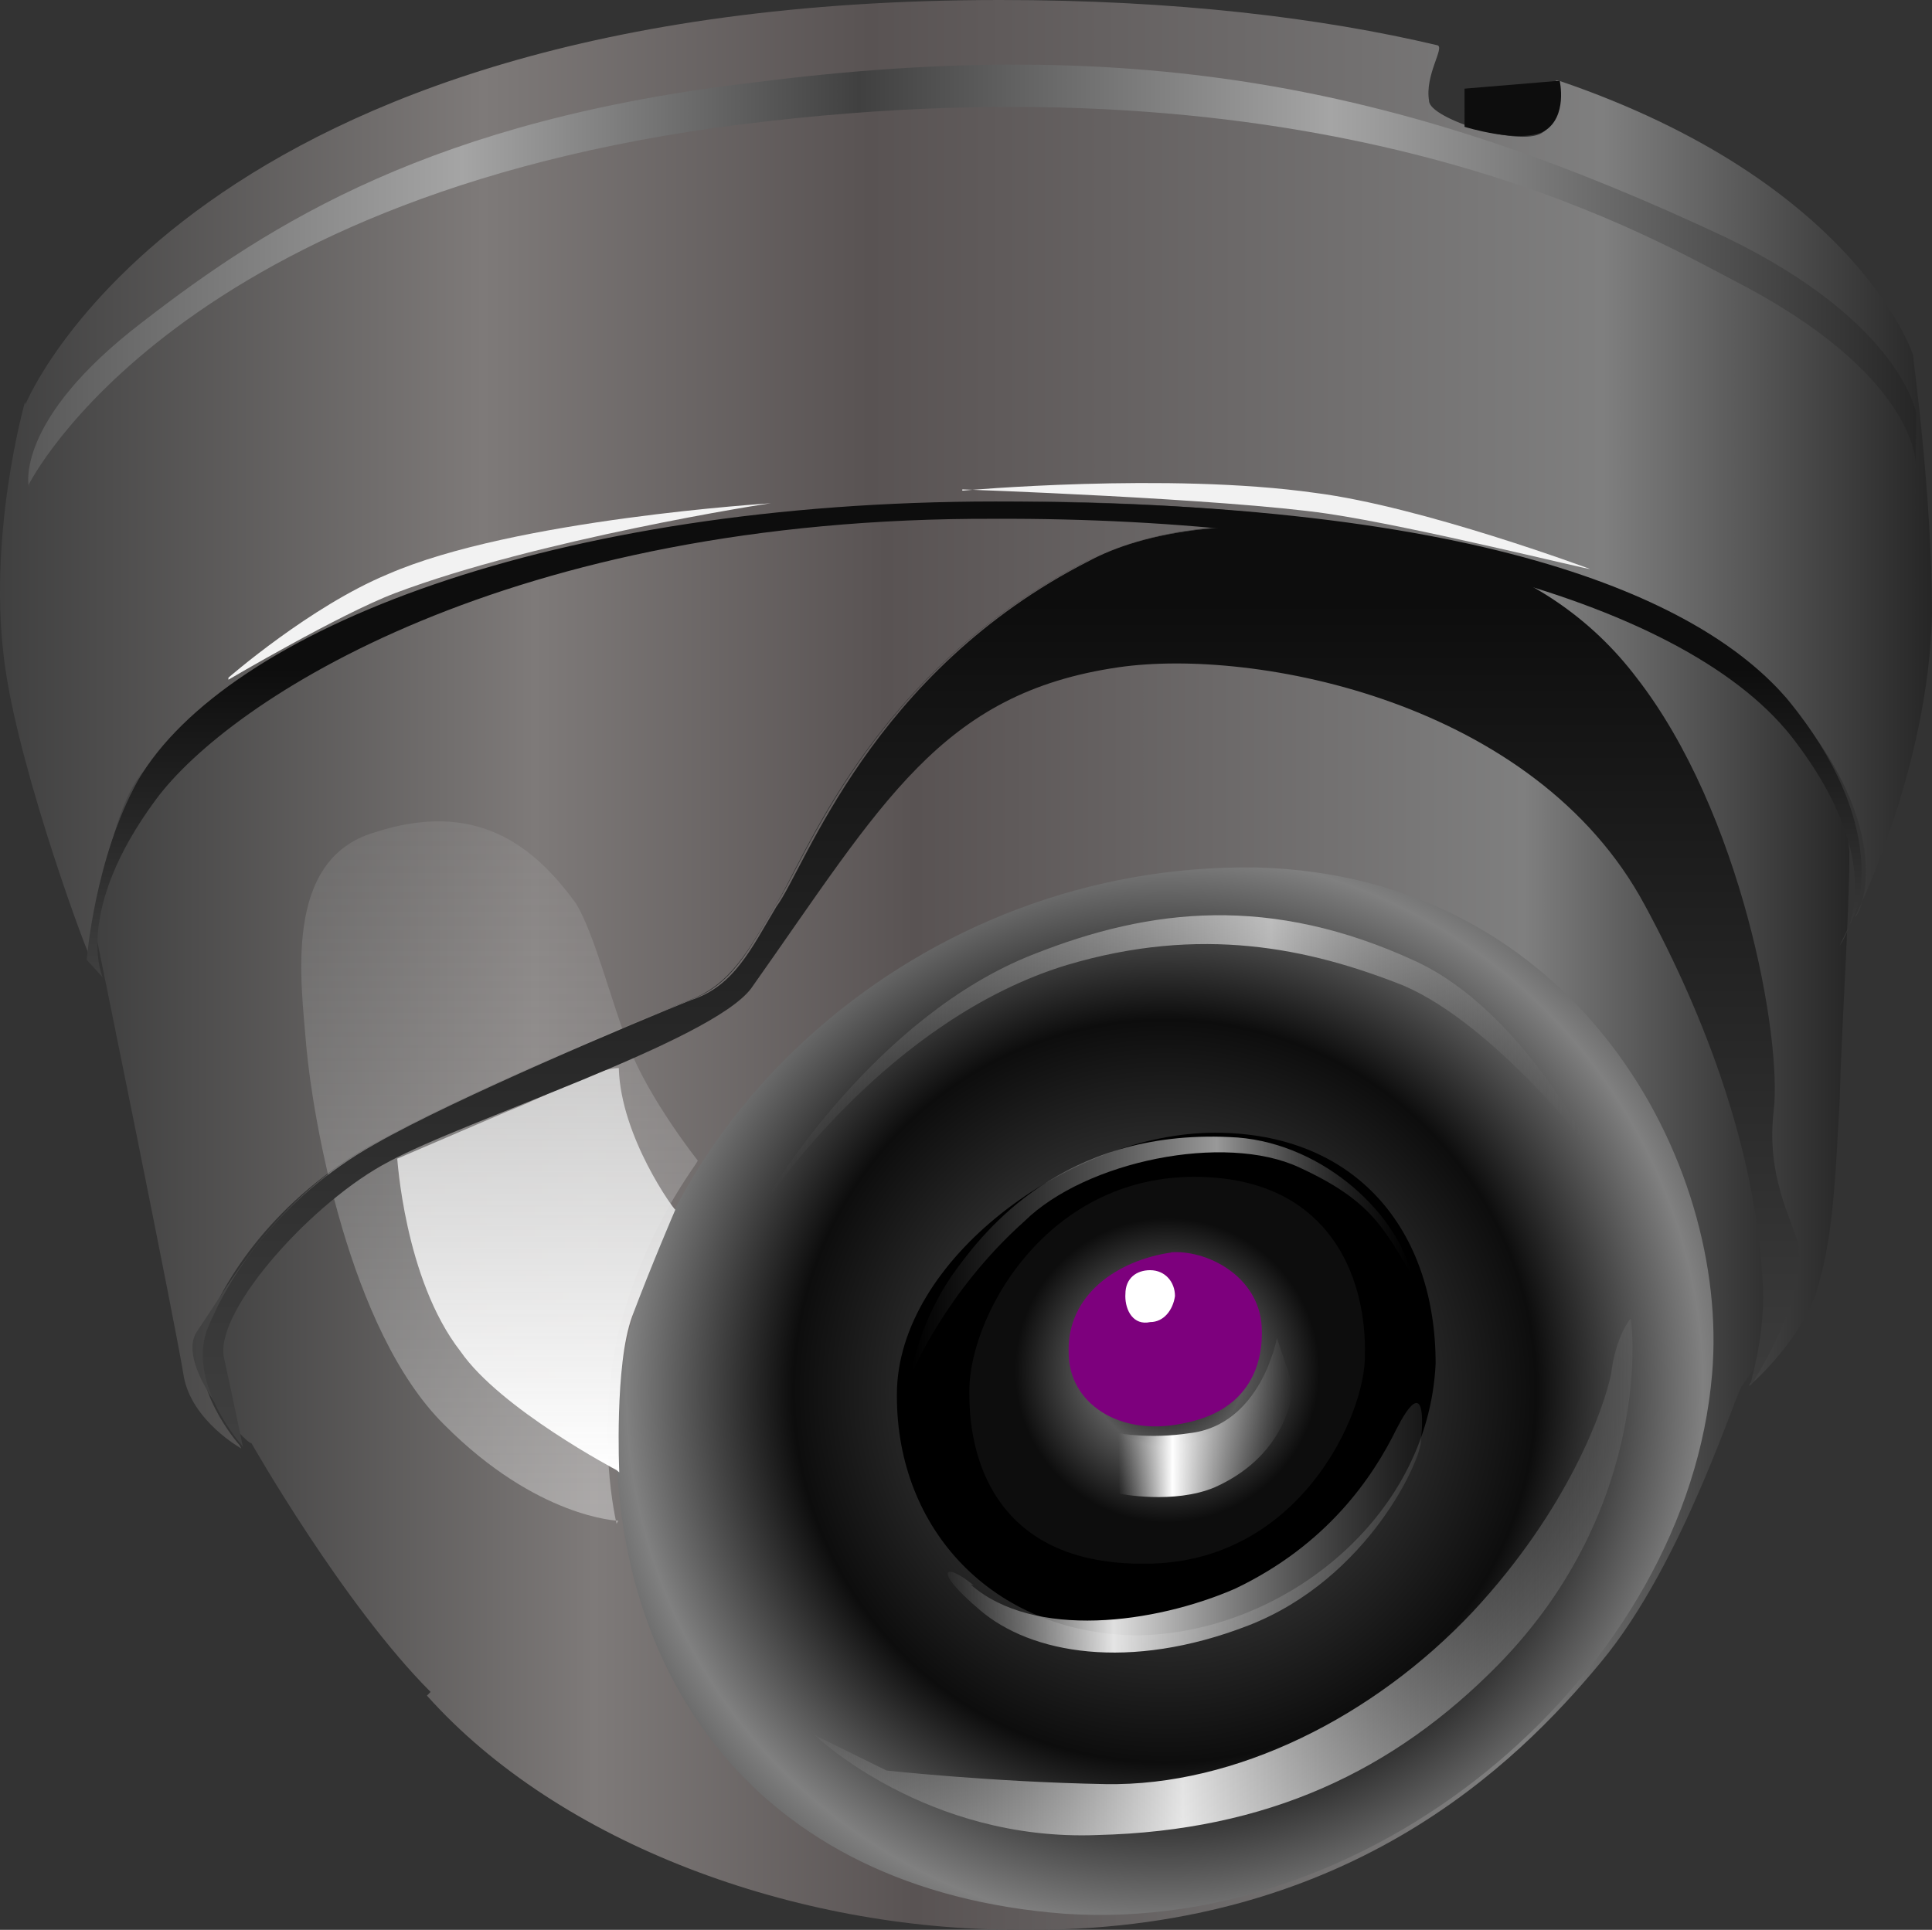 <?xml version="1.0" encoding="utf-8"?>
<!-- Generator: Adobe Illustrator 16.0.0, SVG Export Plug-In . SVG Version: 6.00 Build 0)  -->
<!DOCTYPE svg PUBLIC "-//W3C//DTD SVG 1.1//EN" "http://www.w3.org/Graphics/SVG/1.1/DTD/svg11.dtd">
<svg preserveAspectRatio="none" version="1.1" id="图层_1" xmlns="http://www.w3.org/2000/svg" xmlns:xlink="http://www.w3.org/1999/xlink" x="0px" y="0px"
	 width="182.726px" height="182.564px" viewBox="29.841 30.105 182.726 182.564"
	 enable-background="new 29.841 30.105 182.726 182.564" xml:space="preserve">
<rect x="29.841" y="30.105" width="182.726" height="182.564" fill="#333333" stroke="none"/>
<g id="surface1556">
	
		<linearGradient id="SVGID_1_" gradientUnits="userSpaceOnUse" x1="40.776" y1="104.629" x2="284.41" y2="104.629" gradientTransform="matrix(0.75 0 0 -0.75 -0.741 153.976)">
		<stop  offset="0" style="stop-color:#404040"/>
		<stop  offset="0.25" style="stop-color:#7E7A79"/>
		<stop  offset="0.45" style="stop-color:#595353"/>
		<stop  offset="0.83" style="stop-color:#7F7F7F"/>
		<stop  offset="1" style="stop-color:#262626"/>
	</linearGradient>
	<path fill="url(#SVGID_1_)" d="M32.25,68.355c0,0,15.457-38.25,92.164-38.25c16.586,0,30.387,1.68,41.383,4.285
		c0.703,0.215-1.215,2.805-0.797,5.258c0,1.707,9.117,4.598,10.898,2.863c1.852-1.906,0.23-5.18,1.395-4.77
		c28.207,9.613,33.465,25.898,33.465,25.898c-0.008,0.215,1.809,13.086,1.809,24.543c-0.316,14.672-7.258,28.629-7.258,28.629
		c0.191,0.293,5.031-8.59-8.383-22.496c-11.676-11.711-41.914-16.77-70.836-16.77C93,77.355,53.156,87.363,42.891,103.93
		c-3.891,6.426-4.402,16.973-4.402,16.973c-0.238-0.047-6.617-17.23-8.121-27.402c-1.867-12.395,1.832-25.359,1.832-25.359
		L32.25,68.355z"/>
	
		<linearGradient id="SVGID_2_" gradientUnits="userSpaceOnUse" x1="40.987" y1="105.416" x2="262.019" y2="105.416" gradientTransform="matrix(0.75 0 0 -0.75 8.236 201.41)">
		<stop  offset="0" style="stop-color:#404040"/>
		<stop  offset="0.25" style="stop-color:#7E7A79"/>
		<stop  offset="0.45" style="stop-color:#595353"/>
		<stop  offset="0.83" style="stop-color:#7F7F7F"/>
		<stop  offset="1" style="stop-color:#262626"/>
	</linearGradient>
	<path fill="url(#SVGID_2_)" d="M52.477,166.789c0,0-4.977-5.535-3.301-10.715c1.801-5.035,6.707-12.543,15.93-17.723
		c7.621-3.813,25.148-11.723,29.898-13.633c3.973-1.43,5.727-4.906,8.102-8.863c2.621-3.816,8.941-22.219,29.621-32.719
		c5.25-2.598,14.23-4.953,30.598-1.637c10.652,2.039,17.223,7.586,21.098,12.68c9.805,12.609,13.813,34.098,12.992,41.035
		c-0.938,6.824,2.238,11.18,2.375,13.227c0.438,4.848-4.539,12.746-4.539,12.746c-0.273,0.352,4.68-3.887,6.355-8.793
		c1.621-5.105,1.816-10.77,2.238-18.406c0.133-6.199,0.906-17.207,0.906-23.313c-1.523-18.887-21.387-26.066-38.074-29.582
		c-17.449-3.555-45.496-4.262-58.398-2.863c-23.551,2.309-51.555,8.859-64.969,24.949c-3.582,4.359-4.332,15.676-4.332,15.676
		c0-0.066,7.547,36.945,8.242,41.445c0.758,4.238,5.449,6.836,5.449,6.836L52.477,166.789z"/>
	
		<linearGradient id="SVGID_3_" gradientUnits="userSpaceOnUse" x1="40.958" y1="76.658" x2="243.34" y2="76.658" gradientTransform="matrix(0.75 0 0 -0.75 17.326 203.787)">
		<stop  offset="0" style="stop-color:#404040"/>
		<stop  offset="0.25" style="stop-color:#7E7A79"/>
		<stop  offset="0.45" style="stop-color:#595353"/>
		<stop  offset="0.83" style="stop-color:#7F7F7F"/>
		<stop  offset="1" style="stop-color:#262626"/>
	</linearGradient>
	<path fill="url(#SVGID_3_)" d="M70.566,190.164c-8.25-8.25-16.949-23.539-16.949-23.539c-0.301,0.289-7.332-7.238-5.156-10.551
		c3.355-4.91,7.422-12.543,16.641-17.723c7.715-4.438,25.152-11.727,29.902-13.633c4.063-1.305,5.727-4.91,8.102-8.863
		c2.711-3.691,8.941-22.223,29.621-32.719c4.59-2.473,14.23-4.91,30.598-1.637c10.742,2.164,17.223,7.586,21.098,12.68
		c9.895,12.734,13.813,34.094,12.992,41.035c-0.848,6.949,2.383,11.074,2.383,13.227c0.52,4.973-5.176,12.746-5.176,12.746
		c-0.305-0.273-5.434,16.672-13.414,26.215c-7.891,9.512-24.102,25.727-55.16,25.258c-20.98,0.004-43.254-8.078-55.828-22.148
		L70.566,190.164z"/>
	<path fill="#F2F2F2" d="M51.445,94.215c0,0,7.746-6.754,15.082-9.793c11.918-5.207,36.238-6.707,36.238-6.707
		c-0.32,0-22.152,3.434-35.566,8.504c-5.254,1.996-15.754,8.188-15.754,8.188V94.215z"/>
	<path fill="#F2F2F2" d="M120.855,76.52c0,0,19.445-1.754,33.359,0.211c10.141,1.289,26.004,7.199,26.004,7.199
		c-0.113,0.09-16.504-3.996-24.832-5.234c-9.781-1.426-34.531-2.293-34.531-2.293V76.52z"/>
	
		<radialGradient id="SVGID_4_" cx="110.107" cy="99.11" r="95.664" gradientTransform="matrix(0.75 0 0 -0.75 57.431 236.043)" gradientUnits="userSpaceOnUse">
		<stop  offset="0" style="stop-color:#000000"/>
		<stop  offset="0.04" style="stop-color:#595959"/>
		<stop  offset="0.49" style="stop-color:#0D0D0D"/>
		<stop  offset="0.71" style="stop-color:#808080"/>
		<stop  offset="1" style="stop-color:#000000"/>
	</radialGradient>
	<path fill="url(#SVGID_4_)" d="M88.172,163.172c2.25-27,28.488-51.512,60.512-51c30.238,0.75,44.797,27.957,43.086,47.914
		c-2.348,27.836-31.309,53.047-61.195,51.063c-29.652-2.227-43.43-23.09-42.402-47.953V163.172z"/>
	
		<linearGradient id="SVGID_5_" gradientUnits="userSpaceOnUse" x1="40.988" y1="147.515" x2="144.696" y2="147.515" gradientTransform="matrix(0.75 0 0 -0.75 71.876 240.647)">
		<stop  offset="0" style="stop-color:#A5A5A5;stop-opacity:0"/>
		<stop  offset="0.61" style="stop-color:#FFFFFF;stop-opacity:0.6"/>
		<stop  offset="1" style="stop-color:#656565;stop-opacity:0"/>
	</linearGradient>
	<path fill="url(#SVGID_5_)" d="M102.617,143.023c0,0,9.953-16.805,25.043-22.668c10.957-4.332,22.324-5.68,36.133,0.711
		c10.074,4.707,16.602,17.996,16.602,17.996c0.223,0.211-9.059-11.945-17.777-15.707c-9-3.582-19.199-5.727-31.855-1.965
		c-16.895,5.133-28.145,21.945-28.145,21.945V143.023z"/>
	<path d="M114.668,162.012c0-12.75,16.445-24.75,30.074-24.75c13.426,0,20.879,9.266,20.879,21.844
		c-0.703,14.906-14.91,25.703-28.508,25.703c-13.445-0.297-22.445-10.055-22.445-22.598V162.012z"/>
	
		<linearGradient id="SVGID_6_" gradientUnits="userSpaceOnUse" x1="41.101" y1="149.308" x2="100.93" y2="149.308" gradientTransform="matrix(0.75 0 0 -0.75 88.642 286.617)">
		<stop  offset="0" style="stop-color:#A5A5A5;stop-opacity:0.067"/>
		<stop  offset="0.35" style="stop-color:#FFFFFF;stop-opacity:0.878"/>
		<stop  offset="1" style="stop-color:#7F7F7F;stop-opacity:0.188"/>
	</linearGradient>
	<path fill="url(#SVGID_6_)" d="M121.633,179.996c6,5.25,17.449,3.688,24.996,0.414c8.754-4.164,13.078-10.602,15.297-15.133
		c2.457-4.781,2.594-1.512,2.305,1.023c0.152,1.695-4.945,13.168-16.344,17.586c-11.254,4.359-20.559,2.652-25.359-1.461
		c-4.645-3.93-3.297-4.605-0.598-2.336L121.633,179.996z"/>
	
		<linearGradient id="SVGID_7_" gradientUnits="userSpaceOnUse" x1="40.99" y1="150.188" x2="104.141" y2="150.188" gradientTransform="matrix(0.75 0 0 -0.75 85.289 261.541)">
		<stop  offset="0" style="stop-color:#A5A5A5;stop-opacity:0"/>
		<stop  offset="0.61" style="stop-color:#FFFFFF;stop-opacity:0.6"/>
		<stop  offset="1" style="stop-color:#656565;stop-opacity:0"/>
	</linearGradient>
	<path fill="url(#SVGID_7_)" d="M116.031,160.172c0,0,3.141-7.777,10.688-14.527c5.813-5.723,18.945-8.383,25.988-5.109
		c6.824,3.137,7.961,5.723,10.688,10.223c-1.613-6.336-9.012-12.816-17.254-13.086c-15.859-0.75-23.285,9.043-25.793,12.434
		c-3.566,4.816-4.316,9.855-4.316,9.855V160.172z"/>
	
		<radialGradient id="SVGID_8_" cx="65.93" cy="140.754" r="34.895" gradientTransform="matrix(0.75 0 0 -0.75 90.78 265.297)" gradientUnits="userSpaceOnUse">
		<stop  offset="0" style="stop-color:#000000"/>
		<stop  offset="0.07" style="stop-color:#0D0D0D"/>
		<stop  offset="0.28" style="stop-color:#595959"/>
		<stop  offset="0.55" style="stop-color:#0D0D0D"/>
		<stop  offset="1" style="stop-color:#0D0D0D"/>
	</radialGradient>
	<path fill="url(#SVGID_8_)" d="M121.52,161.676c0-7.5,8.172-21.996,24.145-20.07c10.355,1.32,13.418,9.762,13.266,16.68
		c0.09,5.641-6.223,19.703-20.719,19.746c-13.691,0.145-16.691-9.273-16.691-15.984V161.676z"/>
	
		<linearGradient id="SVGID_9_" gradientUnits="userSpaceOnUse" x1="40.988" y1="155.137" x2="62.988" y2="155.137" gradientTransform="matrix(0.75 0 0 -0.75 104.884 280.56)">
		<stop  offset="0" style="stop-color:#D8D8D8;stop-opacity:0"/>
		<stop  offset="0.31" style="stop-color:#FFFFFF"/>
		<stop  offset="1" style="stop-color:#808080;stop-opacity:0"/>
	</linearGradient>
	<path fill="url(#SVGID_9_)" d="M135.625,165.688c0,0,2.984,0.57,6.688,0c6.813-0.75,8.297-9,8.297-9l1.516,4.5
		c0,0-0.09,6.34-7.383,9.613c-3.867,1.637-9.012,0.613-9.012,0.613L135.625,165.688z"/>
	
		<radialGradient id="SVGID_10_" cx="53.17" cy="154.204" r="16.412" gradientTransform="matrix(0.75 0 0 -0.75 100.171 272.455)" gradientUnits="userSpaceOnUse">
		<stop  offset="0" style="stop-color:#7D007D"/>
		<stop  offset="0.85" style="stop-color:#7D007D"/>
		<stop  offset="1" style="stop-color:#400040"/>
	</radialGradient>
	<path fill="url(#SVGID_10_)" d="M140.664,148.586c-5.25,0.75-9.934,4.09-9.75,9.488c0,4.762,4.754,7.93,10.715,6.707
		c6.535-1.195,7.723-5.844,7.543-9.16c-0.258-4.785-5.211-7.359-8.719-7.035H140.664z"/>
	<path fill="#FFFFFF" d="M136.281,152.523c0-1.5,1.043-2.258,2.344-2.258c1.406,0.008,2.344,1.102,2.344,2.453
		c-0.188,1.305-1.051,2.457-2.344,2.457c-1.594,0.348-2.352-1.102-2.352-2.457L136.281,152.523z"/>
	
		<linearGradient id="SVGID_11_" gradientUnits="userSpaceOnUse" x1="40.99" y1="132.575" x2="144.06" y2="132.575" gradientTransform="matrix(0.75 0 0 -0.75 76.199 278.72)">
		<stop  offset="0" style="stop-color:#A5A5A5;stop-opacity:0.067"/>
		<stop  offset="0.45" style="stop-color:#FFFFFF;stop-opacity:0.878"/>
		<stop  offset="1" style="stop-color:#7F7F7F;stop-opacity:0.188"/>
	</linearGradient>
	<path fill="url(#SVGID_11_)" d="M113.691,197.598c0,0,10.008,1.094,20.711,1.285c12.289,0.215,25.367-6.348,34.754-16.324
		c9.035-9.711,12.387-19.203,13.059-22.477c0.477-3.734,1.844-5.234,1.844-5.234c0.133,0,2.313,17.645-12.563,32.789
		c-9.805,9.961-21.727,15.668-37.848,16.063c-16.207,0.648-26.707-9.422-26.707-9.422L113.691,197.598z"/>
	
		<linearGradient id="SVGID_12_" gradientUnits="userSpaceOnUse" x1="40.909" y1="138.49" x2="278.986" y2="138.49" gradientTransform="matrix(0.75 0 0 -0.75 1.826 160.06)">
		<stop  offset="0" style="stop-color:#595959"/>
		<stop  offset="0.23" style="stop-color:#A5A5A5"/>
		<stop  offset="0.44" style="stop-color:#404040"/>
		<stop  offset="0.69" style="stop-color:#A5A5A5"/>
		<stop  offset="1" style="stop-color:#262626"/>
	</linearGradient>
	<path fill="url(#SVGID_12_)" d="M32.566,75.938c0,0,13.926-28.164,70.051-34.383c53.699-6.117,82.406,10.48,90.996,14.973
		c17.453,8.91,17.406,17.34,17.406,17.34l0.047-4.68c0,0-1.379-8.555-17.914-16.59c-30.086-14.16-55.203-19.391-91.875-14.707
		c-30.461,3.547-45.789,13.258-57.969,22.684c-12.242,9.363-10.742,15.594-10.742,15.594V75.938z"/>
	<path fill="#0D0D0D" d="M168.355,38.492l9-0.75c0,0,0.777,3.406-1.457,4.77c-2.293,1.23-7.543-0.41-7.543-0.41V38.492z"/>
	
		<linearGradient id="SVGID_13_" gradientUnits="userSpaceOnUse" x1="66.008" y1="76.788" x2="66.008" y2="165.383" gradientTransform="matrix(0.75 0 0 -0.75 27.578 231.84)">
		<stop  offset="0" style="stop-color:#FFFFFF;stop-opacity:0.361"/>
		<stop  offset="1" style="stop-color:#BFBFBF;stop-opacity:0.145"/>
	</linearGradient>
	<path fill="url(#SVGID_13_)" d="M88.32,173.969c0,0-7.66-0.234-16.449-9.07c-9.051-8.93-12.457-29.098-13.055-35.758
		c-0.496-6.172-2.238-17.684,6.395-20.273c9.609-3.148,15.09,1.168,19.113,6.719c1.746,2.883,3.246,9.004,5.008,13.578
		c1.988,5.055,6.5,10.727,6.5,10.727c-0.012,0.328-4.824,6.031-7.438,16.012c-2.324,9.816-0.238,18.348-0.238,18.348L88.32,173.969z
		"/>
	
		<linearGradient id="SVGID_14_" gradientUnits="userSpaceOnUse" x1="152.899" y1="165.162" x2="152.899" y2="105.162" gradientTransform="matrix(0.75 0 0 -0.75 7.301 201.419)">
		<stop  offset="0.35" style="stop-color:#0D0D0D"/>
		<stop  offset="1" style="stop-color:#404040"/>
	</linearGradient>
	<path fill="url(#SVGID_14_)" d="M39.543,122.547c0,0-2.801-6.18,5.023-16.777c6.977-9.473,33.391-26.766,79.43-26.586
		c34.797-0.137,65.734,7.5,75.793,21.27c9.254,12.344,4.055,19.086,4.055,19.086l1.449-2.992c0,0,3.57-8.23-6.48-20.391
		c-7.02-8.109-25.289-18.609-74.816-18.609c-41.703,0-72.723,12.066-81.105,26.383c-4.098,7.367-4.848,16.973-4.848,16.973
		L39.543,122.547z"/>
	
		<linearGradient id="SVGID_15_" gradientUnits="userSpaceOnUse" x1="58.523" y1="165.16" x2="58.523" y2="114.16" gradientTransform="matrix(0.75 0 0 -0.75 36.668 255.014)">
		<stop  offset="0" style="stop-color:#D8D8D8;stop-opacity:0.855"/>
		<stop  offset="1" style="stop-color:#FFFFFF"/>
	</linearGradient>
	<path fill="url(#SVGID_15_)" d="M88.41,169.395c0,0-0.465-10.168,1.215-14.75c1.785-4.75,4.086-10.102,4.086-10.102
		c-0.051,0.102-5.176-6.871-5.344-13.398c-2.207,0-6.289,2.438-10.48,4.074c-4.477,1.926-10.477,4.496-10.477,4.496
		c0-0.32,0.629,11.371,5.992,18.242c3.758,5.438,14.754,11.223,14.754,11.223L88.41,169.395z"/>
	
		<linearGradient id="SVGID_16_" gradientUnits="userSpaceOnUse" x1="141.636" y1="165.184" x2="141.636" y2="48.869" gradientTransform="matrix(0.75 0 0 -0.75 18.291 203.789)">
		<stop  offset="0.08" style="stop-color:#0D0D0D"/>
		<stop  offset="1" style="stop-color:#404040"/>
	</linearGradient>
	<path fill="url(#SVGID_16_)" d="M52.781,166.918c0,0-5.102-5.66-3.426-10.84c1.926-4.91,6.707-12.543,15.926-17.727
		c7.75-4.434,25.148-11.723,29.902-13.633c4.098-1.301,5.727-4.906,8.102-8.859c2.746-3.691,8.941-22.223,29.621-32.719
		c4.625-2.473,14.23-4.957,30.598-1.637c10.777,2.164,17.223,7.582,21.098,12.68c9.93,12.734,13.813,34.094,12.992,41.035
		c-0.813,6.949,2.383,11.18,2.383,13.223c0.555,4.977-4.547,12.746-4.547,12.746c-0.148-0.27,1.309-4.141,1.148-9.199
		c-0.547-12.82-5.457-25.699-11.18-36.266c-10.367-19.305-36.895-24.344-49.738-22.496c-16.879,2.441-22.355,12.816-34.789,30.402
		c-3.84,5.039-26.965,12.406-34.23,16.359c-7.109,3.68-16.348,13.906-15.648,18.406c1.039,4.773,1.855,8.742,1.855,8.742
		L52.781,166.918z"/>
</g>
</svg>

